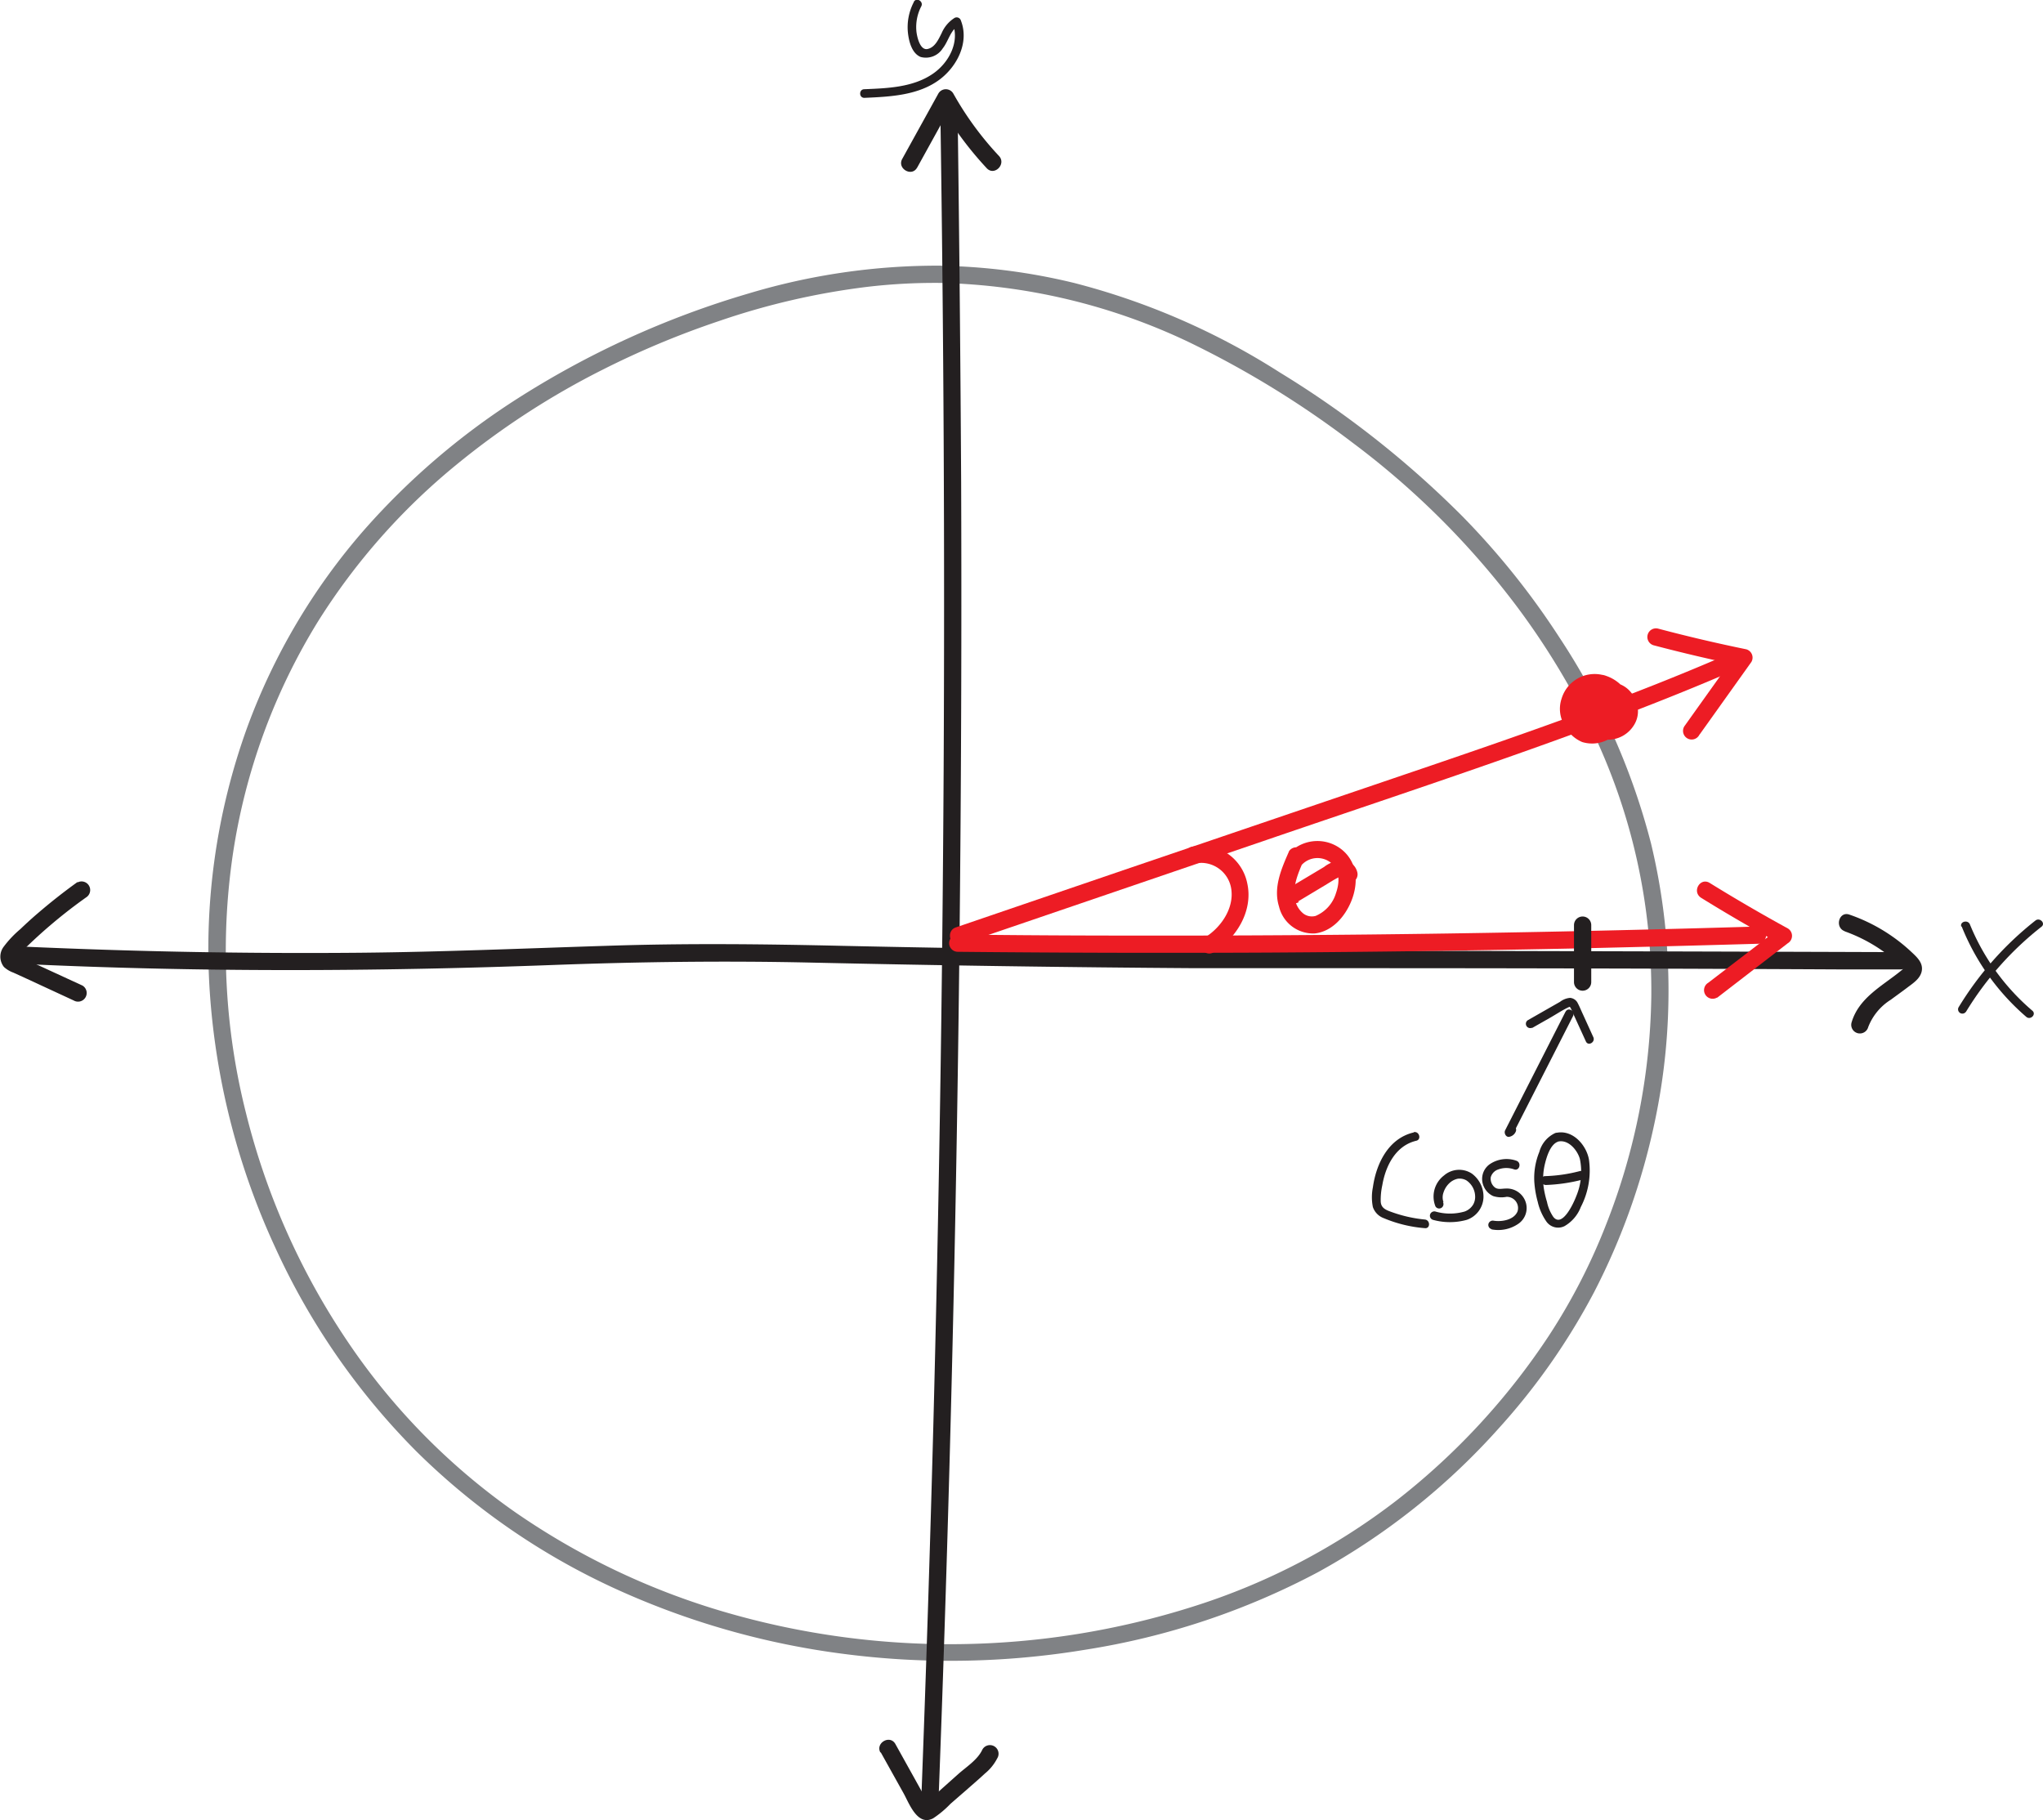 <svg xmlns="http://www.w3.org/2000/svg" viewBox="0 0 236.79 210.94">
  <defs>
    <style>
      .cls-1 {
        fill: #808285;
      }

      .cls-2 {
        fill: #231f20;
      }

      .cls-3 {
        fill: #ed1c24;
      }
    </style>
  </defs>
  <title>interchange-identities-1</title>
  <g id="Layer_2" data-name="Layer 2">
    <g id="Layer_1-2" data-name="Layer 1">
      <g>
        <path class="cls-1" d="M109,32.79a70.6,70.6,0,0,1,28.68,6.8,110.83,110.83,0,0,1,19.06,11.69A94.83,94.83,0,0,1,175.6,70a86.7,86.7,0,0,1,8.89,14.56,69.69,69.69,0,0,1,6.91,31,74.69,74.69,0,0,1-5.16,26.16,69.79,69.79,0,0,1-6.7,13.07,80,80,0,0,1-17.68,19.12,76,76,0,0,1-23.58,12.29,93.25,93.25,0,0,1-54.13.67,84,84,0,0,1-24.47-11.64,75.84,75.84,0,0,1-19.3-19.63A83,83,0,0,1,28.52,129,76.83,76.83,0,0,1,27,99a71.48,71.48,0,0,1,9.92-27.06,74.84,74.84,0,0,1,15.89-18A91.6,91.6,0,0,1,69.85,42.85,101.7,101.7,0,0,1,83.4,37.19a84.25,84.25,0,0,1,17.09-3.94,67.06,67.06,0,0,1,8.5-.46,1,1,0,0,0,0-2A76,76,0,0,0,86.82,34,104.33,104.33,0,0,0,59.68,46.39a83.62,83.62,0,0,0-17.44,15A73,73,0,0,0,28.7,84.2a75.41,75.41,0,0,0-4.36,31,84,84,0,0,0,7.52,29.27,81.48,81.48,0,0,0,16.41,23.74A80.32,80.32,0,0,0,71.05,184a91.77,91.77,0,0,0,26.81,7.69,95.78,95.78,0,0,0,27.93-.49,85.73,85.73,0,0,0,27-9,79.3,79.3,0,0,0,20.91-16.64,76.51,76.51,0,0,0,11.1-15.86,77.85,77.85,0,0,0,7-19.68,73,73,0,0,0-.43-32.26,78.9,78.9,0,0,0-10.62-23.88,89.59,89.59,0,0,0-11.26-14.06,113,113,0,0,0-21.14-16.65A82.37,82.37,0,0,0,124.53,32.8a70.19,70.19,0,0,0-15.54-2A1,1,0,0,0,109,32.79Z" transform="translate(-0.01)"/>
        <g>
          <g>
            <path class="cls-2" d="M106.31,19.43l4.19-7.59h-1.73a40.21,40.21,0,0,0,5.61,7.66c.88.94,2.29-.48,1.42-1.42a36.89,36.89,0,0,1-5.3-7.24,1,1,0,0,0-1.73,0l-4.19,7.58c-.62,1.12,1.11,2.13,1.73,1Z" transform="translate(-0.01)"/>
            <path class="cls-2" d="M102.08,203.07l2.67,4.79c.64,1.16,1.6,3.83,3.41,2.88a11.54,11.54,0,0,0,2-1.67l2-1.74c.67-.59,1.36-1.18,2-1.78a5.52,5.52,0,0,0,1.43-1.76,1,1,0,1,0-1.73-1c-.53,1.14-1.79,1.95-2.72,2.76l-3.36,3a2.43,2.43,0,0,0-.34.3c-.25.14-.23.2,0,.17s.25.07.19,0a5.62,5.62,0,0,0-.5-.88l-1.07-1.93-2.27-4.08c-.63-1.13-2.36-.12-1.73,1Z" transform="translate(-0.01)"/>
            <path class="cls-2" d="M109,13q.58,38.22.38,76.43-.21,38-1.2,76-.57,21.45-1.38,42.88c0,1.28,2,1.28,2,0q1.45-38.19,2.1-76.41.65-38,.51-76Q111.29,34.46,111,13a1,1,0,0,0-2,0Z" transform="translate(-0.01)"/>
          </g>
          <g>
            <path class="cls-2" d="M2.08,111.69c20.67,1,41.35.92,62,.15,10-.37,19.89-.5,29.86-.28q22.32.5,44.66.65c6.27,0,12.54,0,18.81,0q27.8,0,55.6.14l7.31,0a1,1,0,0,0,0-2q-29.39-.1-58.77-.16c-7,0-14,0-21,0q-21.46-.1-42.92-.57c-9.14-.21-18.25-.31-27.39,0-9.52.3-19,.71-28.55.8q-16.92.15-33.84-.5-2.91-.11-5.82-.24c-1.29-.06-1.29,1.94,0,2Z" transform="translate(-0.01)"/>
            <path class="cls-2" d="M213.79,107.93a18.45,18.45,0,0,1,4.35,2.23,17.84,17.84,0,0,1,1.8,1.45c.08.07.78.82.82.81.09-.34.07-.43,0-.27l-.13.12-.44.36c-2.14,1.71-4.76,3.07-5.58,5.88a1,1,0,0,0,1.93.53,6.49,6.49,0,0,1,2.63-3.18c.63-.47,1.27-.92,1.9-1.4s1.46-1,1.66-1.84c.24-1-.54-1.69-1.18-2.29a19.57,19.57,0,0,0-2.19-1.78,19.93,19.93,0,0,0-5-2.55c-1.21-.43-1.74,1.5-.53,1.93Z" transform="translate(-0.01)"/>
            <path class="cls-2" d="M9,102.22q-2.34,1.68-4.52,3.55c-.72.61-1.42,1.25-2.11,1.91a12.27,12.27,0,0,0-1.9,2,1.91,1.91,0,0,0,0,2.39,3.21,3.21,0,0,0,1.08.65l1.49.68,5.51,2.55a1,1,0,0,0,1.37-.36,1,1,0,0,0-.36-1.37l-4.67-2.15L2.54,111c-.12,0-.39-.25-.51-.23s-.14,0,0,.19a.2.2,0,0,1,0-.08c.07,0,.12-.18.18-.26a5.66,5.66,0,0,1,.42-.43A58.7,58.7,0,0,1,10,104a1,1,0,0,0-1-1.73Z" transform="translate(-0.01)"/>
          </g>
        </g>
        <path class="cls-2" d="M227.37,107.36a27.11,27.11,0,0,0,7.49,10.49c.49.42,1.2-.29.71-.71a26.11,26.11,0,0,1-7.24-10c-.24-.59-1.2-.33-1,.26Z" transform="translate(-0.01)"/>
      </g>
      <g>
        <path class="cls-3" d="M138.64,100.05a3.54,3.54,0,0,1,4.08,3c.33,2.28-1.26,4.53-3.14,5.65a1,1,0,0,0,1,1.72c2.71-1.61,4.68-4.82,4-8A5.48,5.48,0,0,0,142.39,99a5.86,5.86,0,0,0-4.28-.86,1,1,0,0,0-.7,1.23,1,1,0,0,0,1.23.7Z" transform="translate(-0.01)"/>
        <path class="cls-3" d="M199.05,115.62l8.17-6.3a1,1,0,0,0,0-1.72q-4.6-2.52-9.05-5.27c-1.1-.68-2.1,1-1,1.72q4.46,2.76,9.05,5.27V107.6L198,113.9a1,1,0,0,0-.35,1.36,1,1,0,0,0,1.36.36Z" transform="translate(-0.01)"/>
        <g>
          <path class="cls-3" d="M111.09,108.48l33.22-11.34,18.52-6.32c12.73-4.34,25.49-8.7,37.83-14.06" transform="translate(-0.01)"/>
          <path class="cls-3" d="M111.36,109.45l35.56-12.14c11.68-4,23.41-7.87,35-12.09,6.48-2.36,12.91-4.85,19.23-7.59a1,1,0,0,0,.36-1.37,1,1,0,0,0-1.37-.36C189,80.74,177.51,84.75,166,88.68l-35.29,12-19.91,6.8c-1.21.41-.69,2.34.54,1.93Z" transform="translate(-0.01)"/>
        </g>
        <path class="cls-3" d="M197,85.13l6-8.41a1,1,0,0,0-.6-1.47q-5.13-1.05-10.19-2.39a1,1,0,0,0-.53,1.93q5.06,1.33,10.19,2.39l-.6-1.47-6,8.41a1,1,0,1,0,1.72,1Z" transform="translate(-0.01)"/>
        <path class="cls-3" d="M111,110.31q18.06.18,36.13.09,18.27-.11,36.53-.5,10-.23,20.08-.52c1.28,0,1.29-2,0-2q-18,.54-36,.81-18.3.27-36.58.24-10.08,0-20.14-.12a1,1,0,0,0,0,2Z" transform="translate(-0.01)"/>
        <g>
          <path class="cls-3" d="M149.39,98.72c-.88,2-1.82,4.17-1.14,6.34a4.06,4.06,0,0,0,4.17,3.12c2-.23,3.47-1.94,4.2-3.72.82-2,.78-4.33-.92-5.85a4.52,4.52,0,0,0-6.17.16c-.92.9.49,2.31,1.41,1.41a2.5,2.5,0,0,1,3.22-.27c1.15.85,1.16,2.28.69,3.61a4.14,4.14,0,0,1-2.35,2.63,1.64,1.64,0,0,1-1.4-.25,2.75,2.75,0,0,1-.87-1.2c-.58-1.62.19-3.41.89-5a1,1,0,0,0-.36-1.36,1,1,0,0,0-1.37.35Z" transform="translate(-0.01)"/>
          <path class="cls-3" d="M150.45,104.48l3.15-1.89c.5-.3,1-.63,1.52-.89a.53.53,0,0,1,.27-.09h0c.12,0,.11,0,0,0,.11,0,.11,0,0,0,.09.06.09.06,0,0s-.07-.11,0,0c-.05-.12-.06-.12,0,0a1,1,0,0,0,1.23.69,1,1,0,0,0,.7-1.23,1.82,1.82,0,0,0-1.68-1.38,3.7,3.7,0,0,0-2.17.79l-3.9,2.33a1,1,0,1,0,1,1.73Z" transform="translate(-0.01)"/>
        </g>
        <path class="cls-3" d="M184.78,81.9a1,1,0,0,1,0-.17l.07.53a1.22,1.22,0,0,1,0-.33l-.08.53a1.68,1.68,0,0,1,.09-.32l-.2.48a1.9,1.9,0,0,1,.23-.39l-.32.41a2,2,0,0,1,.33-.32l-.4.31a1.92,1.92,0,0,1,.46-.27l-.48.2a2.73,2.73,0,0,1,.51-.14l-.53.07a2.37,2.37,0,0,1,.46,0l-.53-.08a2,2,0,0,1,.33.09l-.48-.2a2.12,2.12,0,0,1,.36.21l-.41-.31a1.59,1.59,0,0,1,.29.29l-.31-.4a2.06,2.06,0,0,1,.23.41l-.2-.48a2.35,2.35,0,0,1,.14.52l-.07-.54a3,3,0,0,1,0,.6l.07-.53a2.13,2.13,0,0,1-.14.51l.2-.48a1.69,1.69,0,0,1-.24.41l.31-.41a1,1,0,0,1-.25.25l.41-.31a1.65,1.65,0,0,1-.36.22l.48-.2a1.76,1.76,0,0,1-.45.12l.53-.07a2.35,2.35,0,0,1-.53,0l.53.07a2.19,2.19,0,0,1-.57-.16l.47.21a3.14,3.14,0,0,1-.46-.28l.41.32a2.13,2.13,0,0,1-.34-.33l.32.4a1.8,1.8,0,0,1-.21-.35l.2.48a1.62,1.62,0,0,1-.12-.43l.07.53a1.85,1.85,0,0,1,0-.47l-.07.53a1.91,1.91,0,0,1,.14-.52l-.2.48a2.37,2.37,0,0,1,.31-.53l-.32.41a2.79,2.79,0,0,1,.39-.38l-.4.31a2.75,2.75,0,0,1,.41-.24l-.48.2a2,2,0,0,1,.53-.14l-.53.07a2,2,0,0,1,.55,0l-.53-.07a2.43,2.43,0,0,1,.6.17l-.48-.21a3.65,3.65,0,0,1,.54.32l-.4-.31a2.68,2.68,0,0,1,.44.45l-.31-.41a2.12,2.12,0,0,1,.27.49l-.2-.48a2.77,2.77,0,0,1,.12.41l-.08-.53a2,2,0,0,1,0,.42L185,82a2,2,0,0,1-.07.26l.2-.47A1.34,1.34,0,0,1,185,82l.31-.41a.86.86,0,0,1-.13.14l.4-.31a.72.72,0,0,1-.19.11l.48-.2a1.41,1.41,0,0,1-.22.06l.53-.08a1.31,1.31,0,0,1-.28,0l.54.07a1.29,1.29,0,0,1-.28-.08l.48.2a1.28,1.28,0,0,1-.25-.15l.4.32c-.05,0-.11-.1-.16-.16l.31.4-.12-.19.21.48a.73.73,0,0,1-.07-.24l.07.53a2.44,2.44,0,0,1,0-.27l-.07.53a1.87,1.87,0,0,1,.08-.32l-.2.48a2.75,2.75,0,0,1,.17-.29l-.31.4a1.36,1.36,0,0,1,.24-.24l-.41.31a1.78,1.78,0,0,1,.3-.17l-.48.2a1.11,1.11,0,0,1,.26-.07l-.53.07a1.22,1.22,0,0,1,.33,0l-.53-.07a1.78,1.78,0,0,1,.38.1l-.48-.2a2,2,0,0,1,.35.21l-.41-.31a1.48,1.48,0,0,1,.28.28l-.31-.4a1.35,1.35,0,0,1,.16.29l-.2-.48a1.68,1.68,0,0,1,.09.32l-.07-.53a1.82,1.82,0,0,1,0,.33l.07-.53a2.12,2.12,0,0,1-.09.31l.2-.48a1.56,1.56,0,0,1-.16.28l.31-.41a1.79,1.79,0,0,1-.27.28l.4-.31a2.33,2.33,0,0,1-.34.2l.48-.2a1.56,1.56,0,0,1-.37.1l.53-.07a1.71,1.71,0,0,1-.32,0l.53.07a1.09,1.09,0,0,1-.31-.08l.48.2-.26-.14.41.31a2.06,2.06,0,0,1-.26-.25l.31.4a1.88,1.88,0,0,1-.21-.37l.21.48a1.4,1.4,0,0,1-.1-.35l.07.53a1.48,1.48,0,0,1,0-.42l-.07.54a1,1,0,0,1,.08-.29l-.21.48.09-.17-1.73,1h.06l-.53-.07.19,0-.48-.2.11.06-.41-.31,0,0-.31-.41a.21.21,0,0,1,.06.1l-.2-.48v.06l-.07-.54v0l.07-.53,0,0,.21-.47,0,0,.32-.4,0,0,.4-.31h0l.48-.2-.07,0,.53-.07h-.07l.53.07h0l.47.2h0l.4.31,0,0,.31.4v0l.27,1v0l-.07.53v0a2,2,0,0,0-1.39-2.46,2,2,0,0,0-2.46,1.39,2.1,2.1,0,0,0,1.44,2.59,2.31,2.31,0,0,0,2.19-.56,2.2,2.2,0,0,0,.28-2.68,2.61,2.61,0,0,0-2.13-1.14,2,2,0,0,0-1.73,1,3.5,3.5,0,0,0,0,3.34,3.25,3.25,0,0,0,1.18,1.26,3.07,3.07,0,0,0,1.69.48,3.54,3.54,0,0,0,3-1.72,3,3,0,0,0,.44-1.76,2.91,2.91,0,0,0-.16-.88,3.7,3.7,0,0,0-.68-1.17,3.11,3.11,0,0,0-1.27-.91,3.33,3.33,0,0,0-2-.2,3.27,3.27,0,0,0-2.43,2.47,3.07,3.07,0,0,0,.32,2.18,3.11,3.11,0,0,0,1.44,1.22,2.89,2.89,0,0,0,3.63-1.1,3.49,3.49,0,0,0-.07-3.53,4.59,4.59,0,0,0-2.47-2,1.91,1.91,0,0,0-.47-.12,4,4,0,0,0-4.69,2.77,3.71,3.71,0,0,0,.33,3.07A4.08,4.08,0,0,0,183.39,86a3.93,3.93,0,0,0,3-.29,3.63,3.63,0,0,0,1.77-2.28,3.76,3.76,0,1,0-7.2-2.14,3.53,3.53,0,0,0,0,1.71,2,2,0,0,0,3.86-1.07Z" transform="translate(-0.01)"/>
      </g>
      <g>
        <path class="cls-2" d="M182.44,107.22v6.6a1,1,0,0,0,2,0v-6.6a1,1,0,1,0-2,0Z" transform="translate(-0.01)"/>
        <g>
          <path class="cls-2" d="M163.85,131.25c-2.93.69-4.34,3.63-4.72,6.37a5.78,5.78,0,0,0,0,2.27,2.09,2.09,0,0,0,1.26,1.29,15.36,15.36,0,0,0,4.77,1.16c.64.07.64-.93,0-1a15.75,15.75,0,0,1-3.94-.9c-.61-.22-1.14-.45-1.18-1.18a7.94,7.94,0,0,1,.18-1.88c.38-2.24,1.54-4.6,3.94-5.17.62-.14.36-1.11-.27-1Z" transform="translate(-0.01)"/>
          <path class="cls-2" d="M167.32,139.34a1.65,1.65,0,0,1,0-1.14,2.53,2.53,0,0,1,.66-1.06,2,2,0,0,1,1-.53,1.59,1.59,0,0,1,1,.2,2.29,2.29,0,0,1,1,1.77,1.82,1.82,0,0,1-.21,1,1.9,1.9,0,0,1-1,.83,6.14,6.14,0,0,1-3.4,0,.52.52,0,0,0-.61.35.5.5,0,0,0,.35.62,7.34,7.34,0,0,0,3.89,0,2.86,2.86,0,0,0,1.95-2.62,3.31,3.31,0,0,0-1.37-2.76,2.68,2.68,0,0,0-3.2.23,3.07,3.07,0,0,0-1,3.58.5.5,0,0,0,.69.18.51.51,0,0,0,.18-.68Z" transform="translate(-0.01)"/>
          <path class="cls-2" d="M172.88,142.48a4.1,4.1,0,0,0,3.07-.62,2.21,2.21,0,0,0,.94-2.37,2.29,2.29,0,0,0-2.37-1.74c-.46,0-.92.16-1.3-.17a1.31,1.31,0,0,1-.43-1.13,1.33,1.33,0,0,1,.89-.92,2.68,2.68,0,0,1,1.83,0c.61.2.88-.76.27-1a3.45,3.45,0,0,0-3.15.43,2.09,2.09,0,0,0-.62,2.6,2.14,2.14,0,0,0,1.06,1.06,3.12,3.12,0,0,0,1.55.09,1.3,1.3,0,0,1,1.28,1.68c-.4,1-1.83,1.23-2.75,1.09a.52.52,0,0,0-.62.35.5.5,0,0,0,.35.62Z" transform="translate(-0.01)"/>
          <path class="cls-2" d="M180.28,131.31a3.39,3.39,0,0,0-1.86,2.2,8,8,0,0,0-.58,3.44,11.67,11.67,0,0,0,.4,2.35,6.51,6.51,0,0,0,1,2.27,1.66,1.66,0,0,0,2.11.53,4.35,4.35,0,0,0,1.88-2.21,9.16,9.16,0,0,0,.94-5.53c-.32-1.71-1.94-3.51-3.85-3.05-.63.15-.36,1.12.26,1,1.21-.29,2.26,1,2.54,2a7.32,7.32,0,0,1-.42,4.33c-.27.72-1.61,3.72-2.66,2.39a4.78,4.78,0,0,1-.73-1.74,11.43,11.43,0,0,1-.38-1.66,7.39,7.39,0,0,1,.16-2.81c.2-.8.62-2.19,1.49-2.5C181.15,132.06,180.89,131.1,180.28,131.31Z" transform="translate(-0.01)"/>
          <path class="cls-2" d="M179.06,137.34a19.65,19.65,0,0,0,4.31-.61.5.5,0,0,0-.27-1,17.82,17.82,0,0,1-4,.58.5.5,0,0,0,0,1Z" transform="translate(-0.01)"/>
          <path class="cls-2" d="M177.57,119.15l2.11-1.2c.7-.4,1.38-.86,2.1-1.2.15-.07.14-.08.23,0a3.6,3.6,0,0,1,.23.49l.52,1.14,1.06,2.32c.27.59,1.13.08.86-.5l-1.2-2.64c-.2-.42-.37-.86-.59-1.27a1.09,1.09,0,0,0-.9-.64,2.21,2.21,0,0,0-1.17.46l-1.23.7-2.52,1.44a.5.5,0,0,0,.5.86Z" transform="translate(-0.01)"/>
          <path class="cls-2" d="M181.46,117.25l-7,13.75c-.17.35.13.9.57.73a1,1,0,0,0,.66-.58c.25-.58-.62-1.09-.87-.5l-.06.12.57.73,7-13.74c.29-.58-.57-1.08-.86-.51Z" transform="translate(-0.01)"/>
        </g>
      </g>
      <path class="cls-2" d="M227.87,117.27a36.88,36.88,0,0,1,8.76-9.87c.5-.4-.21-1.11-.71-.71A37.65,37.65,0,0,0,227,116.77a.5.5,0,0,0,.86.5Z" transform="translate(-0.01)"/>
      <path class="cls-2" d="M105.92.25a6.27,6.27,0,0,0-.68,3.53c.11,1,.44,2.39,1.47,2.82a2.31,2.31,0,0,0,2.57-1c.67-.84.87-2.11,1.87-2.65l-.74-.3c.88,2.22-.44,4.66-2.31,5.92-2.29,1.56-5.24,1.66-7.91,1.77-.64,0-.65,1,0,1,3-.13,6.32-.28,8.79-2.17,2-1.54,3.38-4.29,2.4-6.79a.51.51,0,0,0-.74-.3,3.88,3.88,0,0,0-1.49,1.76c-.36.71-.77,1.66-1.64,1.84s-1.23-1.44-1.29-2.1a5.21,5.21,0,0,1,.57-2.85c.29-.57-.57-1.08-.87-.51Z" transform="translate(-0.01)"/>
    </g>
  </g>
</svg>
